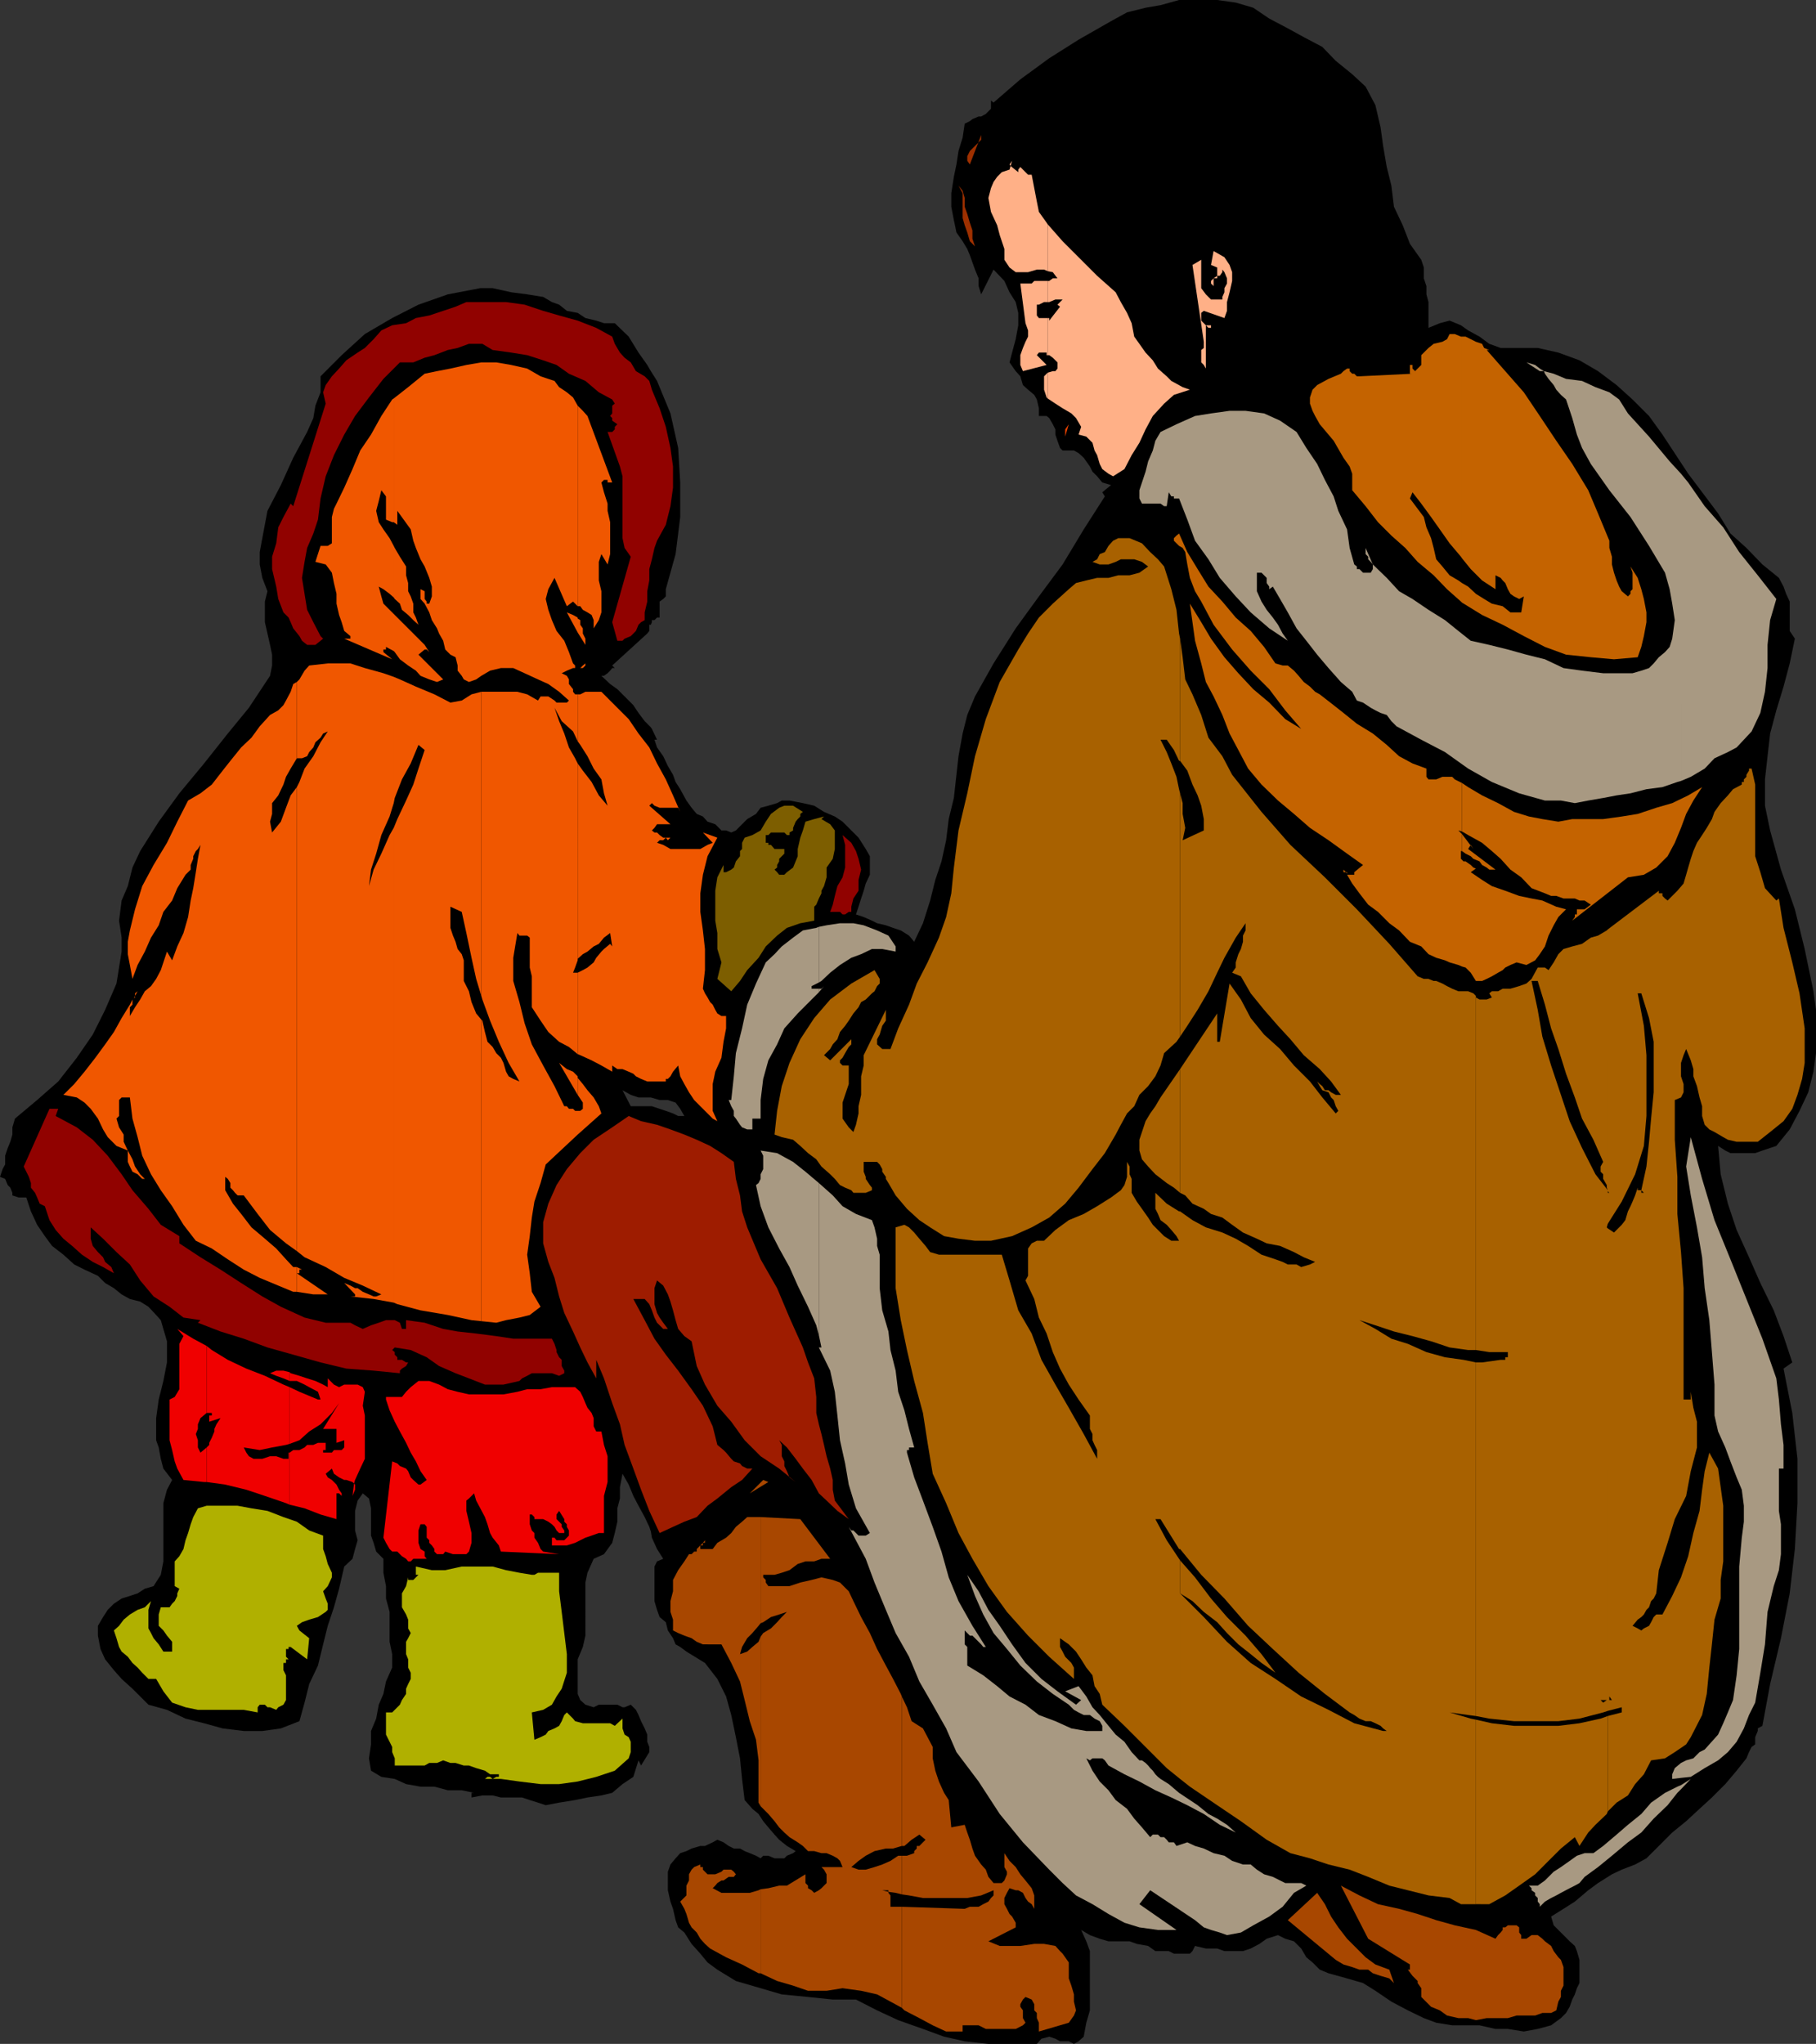 <svg xmlns="http://www.w3.org/2000/svg" width="352.402" height="396.5"><rect width="100%" height="100%" fill="#333333" stroke="none"/><path d="m126.3 297.102.2 1.199 1 2.199 1.203 1.898-1.203.5-.5 1v6.704l.5 1.699.5 1.398 1.203 1 .399 1.602 1 1.5.5 1.199.898.5 1.203.898 3.598 2.204 2.402 3.097 1.7 3.403 1 3.597.898 4.301.8 4.102.399 4 .5 4.097 1.5 1.7 1.203 1 .899 1.402 1 1.199 1.199 1.398.902 1 1.5 1.204 1.7 1-.5.398-1.2.5-.5.5h-1.902l-1.2-.5h-1l-.5.5-.898-.5-1.203-.5-1-.398-.898-.5h-1.2l-1-.5-1-.704-1.199-.5-.902.5-1.5.704h-.899l-1.699.5-1 .5-1.203.398-.898 1-1 1.2-.5 1.402v3.597l.5 2.2.5 1.402.5 2.199.5 1.398 1.199 1 1.402 2.204 1.7 1.898 1.398 1.7 1.902 1.402 3.598 2.199 4.8 1.398 4.102 1.2 5.098.5 4.8.5h4.5l4.102 2.101 4.098 1.898 4.8 1.704 4.102 1.5 4 .898 4.598.5h9.402l.899-1 1.5-.398 1.199.398.902.5h1.7l1 .5.898-.5 1-.898.5-2.704.699-2.398v-11.5l-.7-1.898-1-2.204 1.7 1 1.902.704 1.7.5h4.101l1.399.5 2.199.398 1.402 1h2.598l1 .5h3.101l.5-.5.5-1 2.098.5h2.203l1.399.5h3.601l1.5-.5 1.7-.898 1.398-1 2.199-.704 1.402.704 1.7.5L252.5 378l1 1.7 1.203 1 1.399 1.402 1.699.699 3.601 1 3.098.898 2.402 1.5 3.098 2.102 3.203 1.699 3.098 1.5 2.402.898 3.098.5h5.3l3.102.704h2.399l3.101.5 2.7-.5 2.597-.704 1.902-1.398 1-1 .7-1.2.5-1.402.5-1L306 385.7l.5-1v-4.5l-.5-1.699-.398-1-1-.898-1.2-1.204-1-1-.902-.898-.5-1.7 2.402-1.5 2.2-1.402 2.601-2.199 1.899-1.398 2.699-1.7 1.902-.902 2.598-1 2.199-1.199 2.402-2.398 2.598-2.602 2.703-2.2 2.598-2.402 2.402-2.199 2.598-2.597L337 343.5l1.902-2.398.5-1.204.5-1 .7-.5V337l.5-1.2v-.5l.898-.5 1.5-8.1 2.102-8.9 1.699-8.698 1-8.602.5-8.898V283l-1-8.898-1.7-8.602 1.7-1.2-1.7-5.1-1.898-5-2.601-5.302-2.2-5-2.402-5.296-1.7-5.102-1.398-5.7-.5-5.5 1.399.9 1 .5h4.8l1.399-.5 1.5-.5 1.203-.4 2.598-3.198 1.902-3.602 1.7-3.602 1-4 .5-3.597v-8.403l-.5-3.597-1.7-8.2-1.902-7.703-2.7-7.699-2.101-7.597-1-4.801v-5.102l.5-4.5.5-4.398 1.203-4.5 1.399-4.602 1.199-4.5 1-4.8-1-1.5v-5.7l-.7-1.5-.5-1.398-.898-1.7L342 109.5l-3.098-3.2-3.101-2.8-2.399-3.898-5.8-7.704-5-7.597L320 80.699l-3.2-3.199-3.097-2.8-3.601-2.7-3.602-2.102-4.098-1.5-4-.898h-7.199L289 66.7l-1.898-1.4-2.2-1.198-1.402-1-2.2-.903-1.898.5-2.199.903v-5l-.402-1.5V55.5l-.5-1.5v-2.102l-.5-1.5-2.2-3.097-1.398-3.602-1.703-3.597L270 36l-.898-3.602-.7-4.097-.5-3.602-1-4.3L265 16.8l-2.598-2.403-3.199-2.597-2.601-2.7L253 7.2l-3.098-1.7-3.601-1.898-3.098-2.102-3.402-1-3.598-.5h-7.402l-3.598 1-2.902.5-3.598.898-3.101 1.704-6.301 3.597-5.7 3.602L198 15.398l-5.2 4.5-.5-.398v1.602l-1 1-.898.5h-.5l-1.199.5-.5.398-1 .5-.402 2.7-.801 2.6-.398 2.598-.5 2.403-.5 3.199v2.602l.5 2.597.5 2.403L186.8 46.8l.902 1.5.5 1.199.5 1.398.5 1.403.7 1.699v1.5l.5 1.602L192.8 52.3l2.101 2.199 1 2.2 1.2 1.902.5 2.097v2.403l-.5 2.699-.7 2.597-.5 1.903 1.2 1.699.898 1 .5 1.7 1 .902 1.203 1 .5.898.399 1.7v1.5h1.5l.5.402.699 1.199.5 1v1l.402 1.199.5 1.398.5.5h2.2l.898.5 1 .903 1.2 1.7.5 1 .902.898 1 1.204 1.7.5-1.7 1.398.5.8-4.101 6.4-4.098 6.8-4.601 6.2-4.5 6.198-4.301 6.801-3.598 6.403-1.5 3.597-.902 3.602-.801 4.398-.398 3.602-.5 4.5-1 4.097-.5 4.102-.899 4.102-1.203 3.597-1 4-1.398 4.403-1.7 3.597-1-1.199-1.601-1-1.5-.5-1.399-.5-1.699-.398-1-.5-1.601-.704-1.5-.5.5-1.5.5-1.597.5-1.5.398-1.403.8-1.699v-3.597l-.8-1.403-1.398-2.199-3.102-3.102-1.5-1-2.098-.898-1.902-1.2-2.2-.5-2.597-.5h-1.5l-.902.5-1.7.5-1.5.4-.898 1.198-1.703 1-1 1-1.2 1.204-.898.398-1-.398H140l-1.2-1.204-1.5-.5-.898-1-1.199-.5-1-1.199-1-1.398-1.203-2.2-.898-1.402-.5-1.398-1-1.7-.899-1.902L127.5 145l-.5-1.5h.5l-1-2.102-.2-.296v71.796l1.7.5h1.602l1.5.5.898 1.204.8 1.398h-1.198l-1-.5-1.399-.5-1.203-.398-1.5-.5h-.2v82.5"/><path d="M126.3 214.602h-3.898l-1.601-3.102 1.601.898 1.5.5h2.399v-71.796l-1.2-1.204-1.199-1.597-1-1.5-3.101-3.102-1.399-1-1.699-1.597h.5l.7-.5.5-.5.398-.5h.5l-.5-.5 6.8-6.204.399-.5V121.2h.3V72l-.698-1.2-1.7-2.402L122 65.301l-2.7-2.602h-2.097l-1.5-.5-2.101-.5-1.5-1-2.102-.398-1.5-1.2-1.398-.5-1.7-1-3.101-.5-3.098-.402-3.601-.8h-2.399l-6.3 1.203-5.7 2-5.101 2.597-5.301 3.102-4.5 4.097L62.203 73v3.102l-1 2.597-.402 2.403-1.2 2.699-2.699 5-2.402 5.3-2.598 5-1 5.297-.5 2.704v2.398l.5 2.602 1 2.597-.5 2v4l.5 2.2.5 2.203.399 1.898v2.102l-.399 2-4.101 6.199-4.098 5-4.601 5.8-4.801 5.797-4 5.5-3.598 5.704-1.5 3.199-.902 3.597-1.2 2.801-.5 3.903.5 3.296v2.704l-.5 3.097-.5 3.102-2.199 5.097L18 200.7l-3.098 4.5-3.601 4.602-4.098 3.597-4.3 3.602-.5 1.7v1.402L2 221.5l-.5 1.2-.5 1.5v1.698l-.5.903-.5 1.5 1 .398.5 1.2.5.5.402 1v.5l1.2.402h1.5L6 235l1.203 2.602 1.5 2.199 1.399 1.898 2.199 1.7 2.101 1.902 2 1L19 247.5l1.402 1.398 1.7 1 1.5 1.204 1.601.898 2 .5 1.598 1 1.5 1.602.902 1 1.2 4.097v4.102l-.7 3.597-.902 3.602-.5 3.602v4.296l.5 1.403.402 2.199.5 1.898 1.7 2.204-1 1.898-.7 2.602v11.296l-.5 2.602-1.402 2.2-1.7.5-1.398.902-1.5.5-1.601.5-1.5 1-1.2 1.199-.902 1.398-1 1.7v1.902l.5 2.597.902 2 1.7 2.102 1.5 1.7 2.101 1.902 3.098 3.097 3.601 1L36 333.4l3.602.902 3.601 1 4.098.5h3.601l3.598-.5 3.602-1.403 1-3.597L60 326.7l1.703-3.597 1-4.102.899-3.602 1.199-3.597 1-3.602 1-4.3 1.601-1.5.5-1.899.5-1.7-.5-1.902v-3.796l.5-2 1-1.403 1.2 1 .398 1.903v5.296l.5 1.403L73 301l1.402 1.398v2.704l.5 2.597v2.403l.7 2.597v5.801l.5 2.398v2.602l-1.2 2.7-.5 2.402-.902 2.097-.5 2.7-1 2.402v2.597l-.398 2.704L72 343.5l2 1.2 2.602.402 2.199 1 2.8.5h2.7l2.601.699h2.7l2.398.5h-.5v.898l2.102-.398h2l1.601.398h4.098l1.5.5 1.601.5 1.5.5 2.598-.5 3.102-.5 2.398-.5 2.703-.398 2.098-.5 2-1.7 2.101-1.402 1-3.199.5 1 1.598-2.602v-1l-.398-1V336.5l-.5-1.2-.7-1.402-.5-1.199-.5-1-1-1-1.199.5h-.402l-1-.5h-3.598l-1 .5-1.601-.5-1-.898-.5-1.2v-6.703l1-2.398.5-2.2V307l.398-1.898 1.203-2.704 2-.898 1.598-2.2.5-1.902.5-2.199v-2.597l.5-1.903V288.5l.5-2.602L122 288l.902 2.2 1 1.902 1.2 2.199.898 1.898.3.903v-82.5"/><path d="m126.3 121.2.2-.5v-.4h.5l.5-.5h.5v-3.1l.703-.5.5-.5v-1.4l1.899-6.8.898-7.2v-6.698l-.398-6.704-1.5-6.699-2.602-6.3L126.3 72v49.2"/><path fill="#9e3000" d="m189.203 23.102-2.402 4.5 2.402-4.5m-1 8.796-.5-.699v-.898l.5-1 2.2-2.2V26.2l-2.2 5.7"/><path fill="#ffb087" d="m203.3 77.3 1.5 1 1.403.9 1.7 1 .898.902 1 1.699-.5 1.5 1.5.398L212 85.9l.402 1.5.5.902.5 1.699.5 1 1.2.898.898.5L218.203 91l1.399-2.7 1.5-2.402 1.199-2.597 1.402-2.602 2.2-2.398 1.898-1.7 3.101-1-1.402-.5-2.2-1.203-.898-.898-1.699-1.5-1-1.602-1.402-1.5-1.2-1.699-1-1.398-.5-2.602-.898-2-1.203-2.097-1-1.903-3.598-3.199-6.699-6.7-2.902-3.3v9.102l1 .199.902 1.199h-.902l-.7.5h-.3v4.102h.3l1.2-.5h1.402l-1 1 .5.398-2.101 2.7v-.5h-.301v7.198h.3l.7.5.902.903V71.5l-.402.5h-.5l-1 .3v5"/><path fill="#ffb087" d="m203.3 72.3-.698.7v2.602l.5 1.5.199.199v-5M203.3 61.7h-1.698l-.399-.5v-2.098h.399l1-.5h.699V54.5h-2.598l-.5.5H198l1 7.7.5 1.402V65.3l-.5 1-.5 1.199-.5 1.398V70.8l.5 1.199 4.602-1.2-1.899-1.902.399-.5h1.5v.5h.199V61.7m-.001-18.2-.198-.3-1.5-2.098-.399-2-1-5.204h-.703l-1.5-1.5-.398.5v.5l-1.5-1.199-.2.7-1.5.5-.902.902-.7 1-.5 1.199-.5 1.898.5 2.704 1.2 2.597.5 1.903.902 2.699v2.097l1 1.5 1.2.903h2.398l1.703-.5h1.399l.699.3V43.5"/><path fill="#ffb087" d="m196.102 32.2.3-1-.5.698zm0 0"/><path fill="#9e3000" d="m189.203 47.8-1-1-.5-1.698-.5-1.403-.402-1.398V37.5L186 36l.8 1 .403 1.398v1.704l.5 1.398.5 1.7.5 1.5v1.6l.5 1.5"/><path fill="#fff" d="m207.402 43.2 3.399 4.1-3.399-4.1"/><path fill="#ffb087" d="m237.602 61.7-4-1.4-.5.4v1.5l.5.5.398.402.5.5h.5v-.5h-1V71.5l-.398-.7-.5-.5v-2.402l.5-.398v-1.2l-2.2-14.902 1.7-1v5.5l.898 1.204 1 1h2.203v-.5l.399-.903v-.8l.5-.899v-1l-.5-1.2-.399-.5v.5l-.5.7h-.5v.5h-.703v1.5l-.5-.5v-.5l.5-.5.703-.5v-1.602l-1.203-.5.5-2.699 2.102 1.2 1 1.5.5 1.402V54.5l-.5 2.2-.5 1.902V60.3l-.5 1.398"/><path fill="#910200" d="m118.8 65.3.5 1.4 1 1.698.903 1 1.2.903 1 1.699 1.699 1 .898.898.5 1.704 1.5 3.597 1.203 3.602.899 4.097.5 3.602v4.102l-.5 3.597-.899 3.602-1.703 3.097-.5 1.403-.5 2.199-.5 1.898v2.204l-.398 2.097v2l-.5 2.102v1.5l-.7.398-.5.5-.5 1.2-1 1-1.199.5-.402.402h-1l-1-3.602L122.402 108l-1.199-1.7-.402-1.902v-12l-.5-1.898-2.399-6.7h.899l.5-.5v-.5l.5-.5-1-.698v-.5l-.399-.403.399-.5v-1.5l.5-.398-.5-.801-2.598-1.398-2.601-2.204-3.2-1.398L108 70.8l-2.598-.902-3.101-1-3.098-.5-3.601-.5-2-1.199H91l-2.2.801-1.898.398-2.601 1-1.899.5-2.199.903h-2.601l-3.2 3.199-2.8 3.602-2.7 3.597-2.101 3.602-2 4-1.598 4.097-1 4.301-.5 4.102-.902 2.699-1.2 2.8-.5 2.7-.5 3.102.5 3.097.5 3.102 1.2 2.398 1.402 2.7.5.5-1.5 1.203h-1.601l-1-.801-.5-.903-1.2-1.5-.5-1.199-.402-.898-1-1-1-2.602-.398-2.398-.801-3.403V108l.8-2.602.399-3.097 1-2 1.402-2.602.5.5 6.301-19.898-.5-2.2.5-1.402 1.2-1.699 1.398-1.5 1.402-1.602 2.2-1.5L70.8 67.5l1.699-1.7 1.5-1.698 2.102-1 2.699-.403 1.902-1 2.598-.5 2.7-.898 2.402-.801 2.098-.898h7.703l3.598.5 3.601 1.199 3.098.898 3.602 1 3.601 1.403 3.098 1.699"/><path fill="#c46300" d="m283.703 187.5.7.2 1 1 1 1.6h1.199l.898-.402 1-.5 1.203-.699.899-.5.5-.5 1-.5 1.199-.5 1.902.5 1.7-.898.898-1.2 1-1.5.699-2.101 1-2 .902-1.602 1.5-1.5-1.902-.5-2.7-1.199-2.097-.398-2.402-.5-2.7-1-2.601-.903-1.898-1.199-2.2-1.5 1-.699-.5-.2-.5-.5-1-.698H284l-.297-.301V187.5m0-20.7-.203-.198v-1.5h.203V161.8l-.703-.7.703.2v-9.403l-1.402-.699-.5-.5h-1.899l-1.199.5h-1.5l-.402-.5v-1.597l-2.7-1-2.601-1.403-2.398-2.199-2.7-2.2-3.101-1.902-2.598-2.097-1.902-1.5-2.7-2.102-.898-.5-1-1L253 132.3l-1-1.2-.898-1-1.2-1h-1l-1.402-.402-2.2-3.199-2.597-3.102-2.902-2.597-2.598-3.102-2.703-2.898-2.098-3.403-2-3.296-1.601-3.602-.5.398-.5.5v.5l1 1 .699.403.5.8.402 2.399.5 2.602 1 2.597 1.2 2 2.398 4.5 3.602 4.801 3.601 4.102 3.598 3.597 3.101 4.102 3.098 3.597-3.098-1.898-3.101-3.2-3.098-2.6-2.902-3.098-2.7-3.102-2.601-3.602-1.898-3.199-2.2-3.597.5 3.597.5 3.602 1.2 4.398.898 3.602 1.5 2.8 1.703 3.598 1.399 3.602 1.699 3.199 1.902 3.602 2.598 3.097L248 155.3l3.102 2.597 3.101 2.704 3.598 2.398 3.601 2.602 3.098 2.199-1.7 1.398v.5h-1.398l1 1.7 1.399 1.902 1.699 2.199 1.902 1.398 2.2 2.204 1.898 1.398 2.102 2.2 2.199.902 1.402 1.5 1.5.699 1.7.5.898.398 1.699.5.703.301v-20.7"/><path fill="#c46300" d="m283.703 165.102.7.5 1 .5.5.5 1.199.5.5.699.898.5.5.398h1.203l-5.3-4 .5-.8.5.8-2.2-2.898v3.3m0-3.801 1.2.7 2.699 1.5 1.898 1.602 1.703 1.5 1.899 2.097 2.101 1.5 2 2.102 2.598 1 1.199.5h1l1.402.5h2.2l.898.398h1l1.203.801-1.203.898H306v-.5 1.5h-.398v.5l-.5.704 10.8-8.403 3.098-.5 2.402-1.398 2.2-2.2L325 163.5l1.203-2.898 1-2.704 1.399-2.597 1.699-2.602-2.7 1.602-3.101 1.5-3.098.898-3.601 1.2-3.098.5-3.601.5h-6l-2.7.5-3.101-.5-2.598-.5-2.902-.899-3.098-1.7-3.101-1.5-2.7-1.6-1.199-.802v9.403m0-44.403 3.899 2.403 4 1.898 4.101 2.2 4.098 2.101 4.101 1.5 4.801.5 4.5.398 4.598-.398.699-2 .5-2.102.5-2.699v-1.898l-.5-2.602-.5-1.898-.7-2.2-1.398-2.203.399 1.204v3.199l-.399.398v.5l-.5.5-1.199-1-.5-.898-.5-1.2-.5-1.5-.402-1.601V108l-.5-1.7v-1.402l-2.2-5.296-1.898-4.5L305.102 90 302 85.5l-3.2-4.8-3.097-4.598-7.203-8.204h.5l-1-.398-.398-.8-1.2-.4-2-1h-.699v43l1.7 2.098 2.199 2.204 2.601 1.699v-2.7l1 .5.399.5.5.5.5 1.2.5.898.699.5 1 .5.902-.5-.5 3.102h-2.101l-1.5-1.2-2.102-.5-1.5-.902-1.598-1-1.5-1.398-1.199-.7v3.797m0-3.796-.703-.5-1.7-1-1.398-1.704-1.199-1.398-.5-2.2-.5-1.902-.902-2.097-.5-2-1.2-1.602-1.5-2 .5-1.199 1.7 2.2 1.902 2.6 1.7 2.4 1.898 2.698L283.5 108l.203.3v-43h-.203l-1.2-.5h-1l-.5 1-.898.5-1.699.4-1 .8-.902.898-.5.5v1.903L274.6 72l-.5-.5v-.7h-.5v1.7h.5l-10.3.5h-.5l-.5-.5h-.399l-.5-.5v-.5h-.5l-.699.5-.5.5-2.402 1-2.2 1.2-.898.902-.5 1.5V78.3l.5 1.398.5 1 .899 1.602 2.699 3.2 1.902 3.3 1.2 1.7.5 1.398v3.204L265 98.199l2.402 3.102 2.598 2.597 2.703 2.403 2.399 2.699 3.101 2.602 2.598 2.699 2.699 2.398.203.2v-3.797m2.699 55.398v.2h1.2-1.2v-.4.2m-25 1v-.3h-.199zm-.199-.3-.5-.5v.5zm0 0"/><path fill="#f05700" d="m57.602 250.602 3.199.5h2.8l-6-4.102h.5v-.7h.5l-1-.5v4.802"/><path fill="#f05700" d="M57.602 245.8h-.7l-1.402-1.5-1.898-2.1-2.2-1.9-2.601-2.198-2-2.602-1.598-2-1.5-2.602v-2.597l.5.398.5.801v.898l.5.5.399.5.5.5H47.3L50 235.5l2.402 3.102 3.098 2.597 2.102 1.5v-90l-1.2 1.602-.902 2.398-1 2.7-1.7 2.101-.398-2.102.399-1.5v-2.097L54 154.3l1-2.102.5-1.5.902-1.597 1.2-2V132.3l-.7.398-.5 1.5-.902 1.7-.5.902-1 1-1.598.898-2 2.2-1.601 2.203-2 1.898-2.098 2.602-1.5 1.898-2.101 2.7-2.2 1.698L36.5 155.3l-2.098 4.097-2 4.102-2.601 4.3-2.2 4.098-1.398 4.5-1 4.102-.402 2.2v2.402l.402 2.097.5 2.7 1-2.7 1.399-2.597 1.199-2.704 1.5-2.398.902-2.602 1.7-2.199 1-2.398L36 169.699l1-1v-.898l.5-1.2v-.5l.5-1 .402-.402.5-.8-.5 2.703-.402 2.597-.5 3.102-.5 2.398-.5 3.2-.898 3.101-1.2 2.602-1 2.699-1-1.7-1.199 3.598-.902 1.7-1 1.402-1.2 1-.898 1.597-1 1.5-1 1.704v-1.704l.5-.5v-1l-.5 1-1.601 2.602-1.5 2.7-1.7 2.402-1.902 2.597-2.098 2.7-2 2.402-2.101 2.097 2.601.5 1.5 1 1.2 1.204L19 217l1 2.102.902 1.5 1.7 1.699 2.199.898v2.2l.402.902.5 1 1 .5.899.898h.5l-.899-.898-1-1.5-.5-1.403-.902-1.699L24 221.5v-1.398l-.898-1.403-.5-1.699.5-.5v-3.102l.5-.5h1.601l.5 4.102 1 3.602.899 3.597 1.699 3.602 1.902 3.097 2.2 3.102 2.199 3.602L38 240.699l3.102 1.5 3.101 2.102 3.098 2 3.101 1.597 3.598 1.5 2.902 1.204h.7V245.8"/><path fill="#f05700" d="m57.602 242.7 1.5 1.198 4.101 1.903 3.598 2.097 3.601 1.5L74 251.102l-1 .398h-.5l-.898-.398-1.2-.5-1-.704h-.5l-.902-.5-1.2-.5 2.102 2.204v.398H68l4.5.5 3.902.7v-92.098l-.8 1.398L74 165.602l-1.5 3.097-.898 3.2.398-3.2 1-3.097L74 162l1.602-3.602.8-2.597v-24.5l-2-.7-3.601-1L68 128.7h-4.398l-3.602.403-.898 1-1 1.699-.5.5v14.8h1l1-.402.398-.8.8-.899.403-1 1-.898.5-.801.899-.403L62.203 144l-1.402 2.7-1.7 2.402-1 2.597-.5 1v90M76.402 252.7l.7.3 4.5 1.2 5.3.902 4.598 1 1.902.199v-58.5l-1-1.2-.902-2.203-.5-2.097-1-2v-4l-.398-1.2-.801-1-.399-1.402-.5-1.199-.5-1.5v-4.102l2.2 1L90.5 181l1 4.8.902 4.098 1 3.301v-59l-1.902.5-1.898 1.2-2.2.402-3.101-1.602-3.598-1.5-3.101-1.398-1.2-.5v24.5l.2-1L78 151.199l1.703-3.097 1.5-3.602 1.2 1-1.2 3.602-1 3.097-1.402 3.102-1.7 3.597-.699 1.704v92.097m0-126.399.2.2 1 1.398 1.601 1.204 1.5 1 .899 1 1.699.699 1.5.5 1.199-.5L81.203 127l1.2-1h.398l.5.5-.899-1.398-1.699-1.704-1.5-1.5-1.601-1.597-1.2-1.2v7.2m0-7.199-2-2-.402-1.403-.5-1.898.902.5 1.2.898.8.7v-10l-.8-1.5-1.2-1.7-.902-1.398-.5-2.2.5-1.902.5-2.097.902 1.199v4.5l1.2.5h.3v-24l-.3.199L74 80.7l-2 3.6-2.098 3.098-1.5 3.602-1.601 3.602-1.5 3.097-.5 1-.399 1.602v5.097l-.8.5h-1.399l-1 3.102 2 .5 1.2 1.602.398 2 .5 2.097v1.903l.5 2.199.5 1.398.5 1.7 1.199 1v.5h-1.2l9.302 4-1.7-1.399v-.5h.5v-.5l1.5.8v-7.198"/><path fill="#f05700" d="m76.402 115.898.2.301 1 .903L78 118.3l1.203 1 1 1 1 .898-.5-1.398-.5-1v-1.7l-.5-1.402-.5-1v-1.597l-.402-1.5v-1.704L77.6 108l-1-1.7-.199-.402v10m.001-14.598.7.5v-2.698l2.601 3.597.5 2.2.5 1.402.899 2.199.8 1.398.899 2.204.5 1.699v1.898l-.5 1.403h-.5v-.403l-.399-.5v-1.5l-.8-.398v1.898l.8.903.899 1.699.5 1.5 1 1.597.402 1 .797 1.403.402 1.699 1 1 1 .5.399 1.602v1l.8 1 .399.699 1 .5 1.402-.5 1-.7v-60.8l-2.902.5-3.098.699-2.601.5-2.399.5-3.199 2.602-2.8 2.199v24M93.402 256.3l2.899.302 1.902-.5 2.598-.5 2-.5 2.101-1.602-1.699-2.898-.402-3.602-.5-3.602.5-3.597.402-3.602.5-3.097 1.2-3.602 1-3.602 6.199-5.796V215.5h-.5l-.399-.398h-.8l-.403-.5h-.5l-1.898-3.903-2.2-4-2.199-4.097-1.402-4.102-1-4.102-1.2-4.097v-4.5l.801-4.801.399.5h1.5l.5.398v5.801l.402 1.7v6l1.7 2.601 1.5 2.2 2.097 1.902 1.902 1 1.7 1.398v-15.8h-.899l.399-1 .5-1.4v-38.198l-.5-1-1.2-2.102-.902-2.7-1-2.402-.898-2.597 1.398 2.597 2.203 2 .899 1.903v-9.102h-.5l-.399-.5v-.5l-.8-1v-.898l-.403-.7-1-.5 1-.5 1.203-.5h.399v-.5l-.399-.402-.8-2.199-.903-2.2-1.5-1.902-.898-2.097-.7-2-.5-2.102.5-1.898 1.2-2.2 2.398 5.5 1.203-.902.399.403.5.5V78.699l-.899-1.597-1.203-1-1.5-1-.898-1.204-1.2-.398-1.5-.5-2.601-1.5-3.098-.7-2.902-.5h-2.899v60.802l1.7-1 2.101-.5h2.399l2.199 1 2.601 1.199 2 .898 2.098 1.5 1.902 1.7-.402.402h-2l-.398-.403-1.2-.796h-1.5l-.5.796-2.101-1.199-1.899-.5h-7v59l.2.7 1.5 4.101 1.699 4.102 1.902 4.097 2.098 3.602-1.2-.5-.898-.5-.5-.903-.5-1.699-.5-1-.902-.898-.7-1.2-1-1-.5-1.902-.5-2.199-.199-.2v58.5m18.7-36.198 4.601-4.102-.5-1.398-1-1.704L114 211.5l-.898-1.2-1-1.198v3.296l1 1.5v1.204l-.5.398h-.5v4.602"/><path fill="#f05700" d="M112.102 209.102v-.301l-.899-.903-1.203-.5-1.5-1.199 3.602 6.2v-3.297m0-4.602.5.2 2.199 1 1.902 1 2.098 1.198V206.7l1 .7h1l1.199.5.902.402.5.5 1 .5 1.2.5h3.601v-.5h.399l.5-.5.5-.903 1-1.199.398 2.102.8 1.5.903 1.597 1 1.5 1.2 1.204L138.3 217l.902.5-.902-2v-5.2l.5-2.402 1.2-2.698.402-3.097.5-2.602v-2.398H140l-.797-.5-.402-.704-.5-1-.5-.5-.5-.898-.5-.8-.399-.9.399-3.6v-4.098l-.399-3.602-.5-3.602v-3.597l.5-3.602.899-3.597 1.902-3.602-2.8-1 1.898 2-1 .398-1.399.801h-5.8l-1.399-.8-1.203-.399.5-.5h.703l.5-.5h-.5L128 162l-.5-.5h-.5l-.5-.398.5-.5.5-.704h2.602L126 156.301l.5-.5.5.5 1 .398h3.602l.398.801-1.398-3.2-1.399-3.1-1.703-3.098L126 145l-2.098-2.7-1.902-2.8-2.7-2.7-2.597-2.6h-3.101l-1 .5h-.5v9.1l.5.7 1.398 2.2 1.203 2.402 1.5 2.097.5 2.7.7 2.402-1.7-2-1.402-2.602-1.7-2.199-1-1.398V186l1-.898.899-.5 1.203-1 1-.5 1-1.204 1.2-.898.398 2.602v1-1l-.399-.5-1.199 1-.5.5-1 1.199-.5.898-1.203 1-.898.5-1 .5V204.5m0-74.898h1l.5-.5v-.403l-.5.403-.5.5h-.5m0-6.902 1.5 2.402v-1.204l-.5-1v-1l-.5-.699v-.898l-.5-.301v2.7m0-2.7v-.2l-.899-.5-1.203-.5 2.102 3.9V120m0-2.398h.5l.5.699.898.5.8.5.403 1v1.597l1-1.597.5-1.5v-4.102l-.5-2.097V109l.5-1.5 1.2 2 .5-2v-6.2l-.5-2.198v-1.403l-.7-2.199-.5-1.898.5-.5h.7v.5h.898L114 80.699l-.898-1-1-1v38.903"/><path fill="#f05700" d="m129.203 162.5.399.5.5-.5zm-103.5 31.398L26 193.7l-.297.2m.297-.2.203-.2v-.3zm.203-.5.5-.9-.5.4zm0 0"/><path fill="#fff" d="m299.8 79.7 2.2 2.6-2.2-2.6"/><path fill="#e84200" d="m206.703 84.7.7-2.4-.7 1zm0 0"/><path fill="#a86100" d="m229 345.102 1.902 1.5 5.301 3.597 4.598 3.102 5 3.597 4.601 2.602 3.801 1 3.598 1.2 4.101 1 3.598 1.402 4.102 1.699 3.601.898 4 1 4.098.5 2.199 1.2h2.902v-35.797l-1-.204-4.101-1.199 3.601.5 1.5.2V264.3l-2.402-.5-3.598-.5-3.601-1-3.598-1.602-3.203-1-3.098-1.898-3.101-1.7 3.101 1 3.598 1.2 3.602.898 3.601 1 3.598 1.2 3.601.5h1.5v-68.7l-.5-.5-1-.398H283l-1.2-.5-1-.5-.898-.5-1.199-.5h-.5l-1-.403h-.902l-1.2-.5-5.5-6.296-6.3-6.704-6.2-6.199-6.699-6.3-5.601-6.399-5.7-7.2-1.898-3.6-2.703-3.598-1.398-4.403-1.7-4L230 131.8l-.5-4.301-.5-3.602v23.704l1.402 1.898 1 2.7 1 2.1.7 2 .5 2.598v2.204L229.5 163l.5-2.398-.5-2.704v-2.097l-.5-1.903v47.204l1.402-2.102 2-3.102 2.098-3.597 1.703-3.602 1.399-2.898 2.199-3.903 1.902-2.796v1.398l-.5 1v1.2l-.402 1.402-.5 1-.5 1.597v1l-.7 1 1.7.7 1.902 3.3 2.598 3.2L248 199l2.402 2.602 2.598 3.097 3.102 2.7 2.199 2.402 1.902 2.597h-1l-.902-.5-.5-.398h-.7l-.5-.8-.5-.4-.5-.5.5.9.5.8 1.2.398.5 1 .5.5.402 1.204.5.898-.5.5-2.601-3.102-2.399-3.097-3.101-3.102-2.7-3.199-3.101-2.8-2.598-3.2-1.902-3.602-2.2-3.097-1.898 11.3h-.5v-5.5L229 207.399v24l1 .5 1.402 1.602 2.2 1 1.398 1 2.203.7 1.899 1.402 2.101 1.5 2.7 1.199 1.898.898 2.601.5 2.7 1.2 1.898 1 2.203.902-1 .5-1.703.5-.898-.5h-1.7l-1-.5-1.402-.5-1.2-.403-1.5-.5-2.597-1.699-2.402-1.398-2.598-1.2-3.203-1-2.598-1.402L229 235v65.5l4.102 5 4.5 4.602 4.601 5.296 4.797 4.5 5 4.602 5.102 4.102 4.8 3.597.899.5 1 .7 1.199.5h1l.902.402 1 .5.5.5.7.5h-.7l-5.601-1.5-5-2.602-5.301-2.597-5-3.403-4.797-3.097-4.601-4.102-4.5-4.8-4.602-4.598v36m0-36h-.2.2v-6.403l-.2-.3-2.398-3.598-2.199-4.102h1l3.598 5.801H229V235h-.2l-2.398-1.5-2.199-2.102v3.102l.5 1 .5 1.2 1.2.902.898 1 1 1.199.5.898h-1.5l-1.399-.898-2.199-2.2-.902-1.402-1.2-1.699-1-1.398-1-1.704V228.7l-.398-.898v-1.5l-.5-.903v2.903l-.5 1.597-.703 1-1.898 1.403-2.7 1.699-2.601 1.5-2.899 1.2-2.601 1.902-2.2 2.097h-1.398l-1 .5-.703 1v5.301l-.5.898 1.703 3.602.899 3.602 1.5 3.097 1.199 3.602 1.402 3.199 1.7 3.102 1.898 2.898 2.199 3.102v2.597l.5 1v1.2l.402.902.5 1V283l-2.601-4.8-2.899-5.098-2.601-4.5-2.7-4.801-1.898-5.102-2.601-4.5-1.7-5.8-1.5-5h-12.199l-1.703-.5-.898-1.2-1.2-1.398-1-1.2-1-1-.902-.5-1.7.5v11.797l1 6.204 1.2 5.796 1.402 6 1.7 6.204.898 5.796 1 6 2.602 5.704 2.398 5.796 2.703 5 3.098 5.301 3.601 5 4.098 4.602 4.102 4.097 4.8 4.301V323.5l-.5-.898-1.199-1.204-.5-1-.5-.898v-1.7l1.7 1.2 1.398 1.398 1 1.5 1 1.602L212 325l.402 2.102 1 1.5.5 2.097 4.301 4.102 8.2 8.199 2.597 2.102v-36"/><path fill="#a86100" d="m229 309.102 2.402 1.5 2.2 2.097 2.601 2 1.899 2.102L240.3 319l2.402 1.898 2.098 1.704 2.699 1.898-2.7-3.602-3.097-3.597-3.601-3.602-3.102-3.597-3.098-4.102-2.902-3.3v6.402M229 207.398l-3.797 5.5-1 1.704-1 1.398-.902 1.5-.7 2.102-.5 1.5v2.097l.5 1.7 1.2 1.402 1.402 1.5 2.2 1.699 1.398.898 1.199 1v-24m0-53.5-.2-.796-.5-2.403-1-2.597-.898-2.204-1.199-2.398h1.2l1.398 2 1 2.102H229v-23.704l-.2-1-.5-4.597-1-4-1.398-4.403-1.199-1.398-1.5-1.398-1.601-1.704-2.399-1H217l-1 .5-.898 1-.7 1.204-1 .398-.5 1-.902.5 1.402.5h1.7l1.398-.5 1-.5h2.602l1.5.5 1.199.898-1.7 1.204-1.898.5H217l-1.898.5h-2.2l-2.101.5-2 .5-1.399 1.199-3.101 2.8-2.7 2.7-2.101 3.097-1.898 3.102-3.602 6.3-2.7 7.2-2.097 7.2-1.5 7.198-1.703 7.204-.898 7.199-.5 5-1 4.597-1.399 4L180 186.7l-2.098 4.102-1.5 4.097-2.101 4.602-1.5 4h-1.598l-1-.898v-1l.5-.903.5-1.699.7-1v-2.102l-4.301 8.801v2l-.5 2.102v3.597l-.5 2.204V216l-.5 2.2-.5 1.402-.899-.903L163.5 217v-3.102l.5-1.5.703-2.097v-3.602H163.5l-.5-.5v-.5l.5-.5.5-.898.703-1.2.5-.5v-1l-4.101 4.098-1.2-1 1.2-1.199.5-.898.898-1 .5-1.403 1-1.199.703-1 .899-1.398 1-1.204.5-1 .898-.5 1.203-1.199.5-.398.5-1 .5-.5v-.903l-1-1.699-4.5 2.602-4.101 3.097L158 197.5l-2.7 4.102-2.097 4.597-1.5 4.5-.902 4.801-.5 4.602 1.402.5 2.2.5 1.398 1.199 1.5 1.398 1.601 1.2 1 1.402 1.7 1.5.898.898 1 1.2 1 .5 1.203.5.399.5H168l1.203-.5v-.5l-.402-.5-.801-1.2v-.398l-.398-1v-1.903h2.601l.5.5.5.903v.5l.7 1v.398l.5.801 1.398 2.398L176 234.5l2.402 2.2 2.098 1.402 2.703 1.699 2.797.5 3.203.398h3.098l4.101-.898 3.801-1.7 3.399-1.902 3.101-2.699 2.598-3.102 2.699-3.597 2.402-3.102 2.098-3.597 1-1.903 1.203-2.199 1.399-1.398 1-2.204 1.699-1.699 1.402-1.898 1-2.102.7-2.398 2.398-2.2.699-1v-47.203m57.402 215.5H289l3.102-1.699 2.699-1.898 3.101-2.2L300.5 361l2.402-2.398 2.7-2.204.898 1.704 1.703-2.602 1.399-1.5 2.199-2.102.199-.5v-18.5l-1.398.5-4.102.903-4.098.5h-8.601l-4.301-.5-3.098-.7v35.797"/><path fill="#a86100" d="m286.402 332.898 2.598.5 4.8.5h8.602l4.098-.5 4.602-1.199.898-.3V238.3l-.2-.2.2-.703v-6.5l-2.398-3.097-2.602-5.102-2.398-5.199-1.7-5.102L301 206.7l-1.7-5.597-.898-5.204-1.199-5.597h1.2l1.398 4.597L301 199.5l1.402 4 1.5 4.8 1.7 4.598L307 217l2.203 4.102 1.899 4.296-.5.903v1l.5.5v.898l.699 1.2v.5l.199.5v.203V180.3l-.2.199-1.698 1-1.399.398-1.703 1.204-1.898.5-1.7.5-1 1-.902 1.597-1 1.5-.7-.5h-1.398l-1.199 2.2-1 .902-1.402.5-1.7.5h-1.5l-.898.5H289.5l-.5.398.5.801-1 .398h-1.398l-.7-.398v-.3 68.698l2.598.403h3.602v1h-.5v.5h-.899l-3.601.5h-1.2v68.597M312 351.398l1.703-1.699 2.2-1.398 1.398-2.2L319 344.2l1.402-2.699 2.7-.398 1.898-1.204 2.203-1.5.899-1.398 2.199-4.3.902-4.098.5-5.102.5-4.5.5-4.8 1.2-4.098V306.5l.5-3.602v-10.796l-1-7.204-1.7-3.097-.902 3.597-.5 3.602-.5 4.102-1.2 4.296-1 4.5-1.398 4.102-1.703 3.602-1.898 3.597h-1.2l-.5.5-.5 1-.402.7-1 .5-.5.402-.7-.403-1-.5 1-1.199.7-.5.5-.5.5-.898.5-.5.402-1.2.5-.5.5-1 .5-4.5 1.7-5.3 1.398-4.602 2.203-4.5.899-4.8 1.199-4.598v-5l-.7-2.7-.5-3.101v1.5h-1.398v-21.602l-.5-7-.703-7.398v-7.2l-.5-7.198v-7.704l1.203-.5.5-1v-1.597l-.5-1.5v-2.602l.5-1.5.5-1.199.899 2.2.5 1.698v1.403l.699 1.898.5 2.2.5 1.703v1.898l.5 1.7.902.902 1 .5 1.7 1 .898.5 1.699.398h4.102l2.398-1.898 2.602-2.102 1.699-2.398 1-2.704.902-3.097.5-3.102V199.5l-1-6.8-1.402-6-1.7-6.7-.898-5.7-.5.4-2.203-2.4-.898-3.1-1-3.098v-13.903l-.7-3.097h-.5v.398l-.5.8v.4l-.5.5v.5H338v.5l-1.7.902-1 1.199-1.398 1.5-1.199 1.699-.5 1.398-1 1.704-.902 1.398-1 1.5-.7 1.602-.5 1.5-.5 1.699-.398 1.398-.5 1.7-1.203 1.402-1.898 1.898-.5-.398-.5-.5v-.5h-.7v-.5L312 180.3v50.8l.8.797-.5-.5h-.3v6l2.703-4.296 2.598-5.301 1.699-5.5.5-5.801v-11.8l-.5-5.7-1.2-6.3h.7l1.5 4.8.902 4.602v9.796l-.5 5.102-.402 4.5-.5 4.8-1 4.598.5.5h-.5v-.5h-.7v-.5l-.5 1.5-.5 1.204-.398.898-.5 1-.5 1.7-.699.902-1.5 1.5L312 238.3v93.597l2.703-.699v1l-2.703.7v18.5"/><path fill="#7d5e00" d="m155.8 157.5-.5.398v.5l-.5.5-.398.5-.5 1.204v.5l-.699.398v.5h-.5l-.5-.5h-2.601l-.5.5h-.5v1.5h.5v.398h.5l.699.801h1.902v.903l-1 1v.5l-.402.699v.5l-.5.398.5.5.402.5h1l.5-.5 1.2-.898.898-2.2V164.7l.5-2.199.5-1.398.5-1.704 1.699-.5 1.902-.5-.5.5 1.7 1 .898 1.204v3.597l-.398 1.903-1.2 1.699v1.898l-.5 1.7-.5.902v.5l-.5 1-.5 1.199-.402.398v2.704l-2.7.5-2.597.898-1.902 1.5-2.2 2.102-1.398 2.199L145 188.2l-1.398 2.102-1.7 2-2.699-2.403.797-3.199-.797-2.597V181l-.402-2.398V172.8l.402-2.602 1.2-2.398v1.398h.5l1-.5.5-.398.398-1.2.8-1v-1l.399-.402V163.5l.5-1 1.5-.5 1.602-.898 1-1.704 1-1.5 1.601-1.199 1-.398h1.7l1.898 1.199"/><path fill="#910200" d="M165.203 175.898v1h-.5l-.703.5h-.5l-.5-.5h-1.898l.5-1.398.398-1.7.5-1.902 1-1.699.5-1.898v-4.403l-.5-1.898 1.703 1.5.899 1.602.5 1.5.5 2.097-.5 2v2.102l-1 1.5-.399 1.597"/><path d="m98.203 178.602 1 8.097-1-8.097"/><path fill="#910200" d="m10.8 216.5 4.102 2.2L18 221.101l2.902 3.097 2.7 3.602 2.101 3.097 3.098 3.602 2.402 3.102 3.598 2.199v1.398l4.101 2.7 3.899 2.402 4 2.597 4.101 2.602 3.598 2 4.602 2.102 4.101 1H68l.902.5 1.5.699 1.598-.7 1.5-.5 1.402-.5h1.7l1 .5.398 1.2h.8v-1.7l3.602.5L86 257.8l2.8.5 3.602.398 3.899.5 3.3.5h7.5l.5 1 .399 1.2v.402l.5 1 .5.5v1.2l.5.898v.5l-1 .5-1.398-.5h-3.899l-.902.5-1 .5-.5.5-3.098.704h-3.601L91 267.398l-2.598-1L85.203 265l-2.402-1.7-3.098-1.402-3.101-.5-.5.5.5.403v.5l.5.5v.5H78l.8.5h.403l-.402.699-.801.5-.398.398v.5l-5.102-.5-5.297-.398-5-1.2-5.3-1.5-5-1.402L47.3 259.7l-4.5-1.398-4.399-1.7.5-.5-3.3-.5-2.7-2.101-3.101-2-2.598-3.102-2-3.097-2.601-2.403L20 240.301l-2.398-2.2v2.2l.398 1.398 1 1.2 1 1 .402.902 1.2 1 .5 1.199L20 245.8l-2-1-2.098-1.402L14 241.7l-1.7-1.398-1.5-1.7-1.198-1.902-.899-2.7-1-.5-.5-1.2-.402-.902-.801-1v-.898l-.398-1.2-1-2 5-11.198H11.3l-.5 1.398"/><path fill="#9e1c00" d="m142.402 225.398.399 3.301.8 3.2L144 235l1 3.102 2.602 6.199 3.199 5.597 2.402 5.704 2.598 5.796 1 2.903 1.199 3.097.402 3.602v3.102l.5 2.199.5 1.898.5 2.102.5 2.199.7 2.398.5 2.204V289l.398 2.102 2.703 3.597-2.203-1.597-2.098-2-1.5-1.403-1.402-2.597-1.7-2.204-1.398-1.898-1.699-2.2-1.5-1.402.5.903v2.199l.5 1v.898l.5 1 .5 1.204 1.2.898-3.2-2.602-3.601-2.398-3.102-3.102-2.598-3.597-2.699-3.102-2.402-4.097-1.598-3.602-1-4.8-1.402-1-1.2-1.4-.5-1.698-.5-1.903-.5-1.699-.5-1.398-.898-1.704-1.203-1-.5 1.5V253l.5 1.7.5.902.703 1 .899 1.199h-.899l-1.203-1.2-.5-1-.5-1.402L126 253l-.898-1h-2.2l2.2 4.102 1.898 3.597 2.203 3.102 2.399 3.097 2.601 3.602 2.2 3.2 1.898 4 .902 3.6 1.2 1 .5.5 1 1.2.5.5 1.199.398.398.5 1 .5h1l-2 2.204-2.098 1.398-2.699 2.2-1.902 1.402-2.098 2.199-2.402.898-2.2 1-2.601 1.2-2-4.297-1.598-4.102-1.5-4.102-1.699-4.597-.902-4-1.5-4.102-1.598-4.8-1.5-3.598v3.597L114 264.301l-1.398-2.903-1.399-3.097-1.703-3.602-1-3.199-.898-3.602-1.2-3.097-1-3.602v-4.097l1-3.602 1.598-3.602 2-3.097 2.602-3.102 2.601-2.597 3.598-2.403L122 216.5l2.402 1 3.098.7 2.602.902 2.699 1 2.402 1 2.598 1.199 2.199 1.398 2.402 1.7"/><path fill="#a89982" d="m158.902 259 .5 2.398h-.5l2.2 4.5L162 270l.5 4.602.5 4.796 1 4.5.703 4.102 1.399 4.602 2.699 4.796-.801.5h-1.398l-1-1h-.399l-.5-.699 3.297 6.2 1.703 4.601 2.2 5.3 1.898 4.5 2.601 4.598 2 4.801 2.598 4.5 2.602 4.602 2 4.597 4.3 5.704 4.098 6.296 4.5 5.5 5.102 5.301 2.601 2.602 2.598 2.398 3.199 1.7 3.102 1.902 3.101 1.699 2.899.898 3.601.5h3.598l-7.2-5 2.102-2.699 8.7 5.801 1.699 1.398 1.398.5 1.703.5 1.399.5 2.699-.5 2.402-1.398 3.098-1.7 2.601-1.902 2.2-2.699 2.398-1.398-1-.5h-3.098l-1-.5-1.402-.7-1.7-.5-1.398-.902-1.199-1h-1.5l-2.101-.699-1.5-1-2.102-.5-1.898-.898-1.7-.5-1.5-.704-2.101.704-.5-.704h-1l-.399-.5-.5-.5h-.699l-.5-.5h-1l-.5.5-1.601-1.898-1.5-1.7-1.399-1.902-2.203-1.699-1.398-1.898-1.7-1.7L212 343.5l-1.2-2.398.7.398.5-.398h1.902l.5.398.7 1 3.101 1.7 2.899 1.402 3.101 1.699 3.098 1.398 3.101 1.5 3.2 1.7 3.101 2.101 3.098 1.5-1.7-1.5-1.898-1.2-1.703-.902-2.098-1.699-1.5-1-2.101-1.398-2-1.7-1.598-1-.5-.402-.5-.5-.5-.699-.5-.5-.402-.5-.5-.5-.7-.5h-.5l-1.5-1.602-1.398-2-1.703-1.398-1.398-1.7-1.7-2.1-1.402-1.5-1.2-2.098-1.5-2-2.597 1 3.098 1.699-1 .898-3.598-2.597-3.101-2.403-3.102-3.097-2.598-3.602-2.402-3.602-2.2-3.097-1.898-3.602-2.199-3.199 1.5 4.102 1.598 3.597 2 3.602 2.601 3.097 2.598 3.204 3.203 3.097 3.098 2.403 3.101 2.097 1 1 .899.5 1 .5h1.199l.902.7 1 .5.5.902v1h-3.101l-2.899-.5-3.101-1.403-3.2-1.199-2.601-2-3.098-1.597-2.402-2-2.7-2.102-3.097-1.898V319.5l-.5-.5v-2.7l1 1h.5l1.7 1.7.398.5h.5l-2.598-4.102-2.703-4.796-1.898-4.602-1.399-5-1.703-4.8-1.898-5.098-1.7-4.5L176 281.8v-.5h.402v-.5h1l-1-3.602-.902-3.597-1.2-3.602-.5-4.102-1-4-.398-3.597-1.199-4.102-.5-4.3v-6.5l-.5-1.7V240.3l-.5-2.2-.5-1.402-3.101-1.199-2.602-1.5-1.898-2.102-2.7-2.398V259"/><path fill="#a89982" d="m158.902 229.5-2.601-2.2-2.399-1.902-3.101-1.699-3.2-.5.5 1v2.602l-.5 1v.898l-.398.801-.5.398.899 4.102 1.5 4.102 2.101 4.097 2 3.602 1.598 3.597 2 4.102 1.601 3.602.5 1.898v-29.5m0-37 1-1.2-.5.5h-.5v.7"/><path fill="#a89982" d="M158.902 191.8H157.5v-.5l1.402-.698V179.8l-.5.199-2.601.5-1.899 1.398-2.199 1.704-1.402 1.5-1.7 1.597-1.898 4.102-1.703 4.097-1 4.602-1.2 4.8-.398 4.5-.5 4.598h-.5l.5 1.204.5.898v1l.399.5.8 1.2.399.5 1 .402h1V216.5v.5h1.602v-3.602l.5-4.097 1-3.602 1.699-3.097 1.402-3.102 2.598-2.898 2.699-2.704 1.402-1.398v-.7"/><path fill="#a89982" d="m158.902 190.602.5-.301 1.7-1.602 1.898-1.5 2.203-1.398 1.899-.7 2.101-1h2l2.598.5v-1l-1.399-2.101-2.199-1-2.601-1-2-.398H163l-2.598.398-1.5.3v10.802m167.301 156.5 1.899-2-1.899 1.199zm0-.802-.703.302-2.398 1.199-2.7 1.898-1.902 2.2-2.598 2.101-2.199 1.898-2.601 2.204-1.899 1.398H307.5l-1.5.5-1.398 1-1.7 1.2-1.402.902-1.7 1.699-1.398 1h-1.699l.5.5v.398l.7.5v.5l.5.5v.7l.398.5v.5l1-1 1.199-.7 1-.5.902-.5 1.7-.898 1-.5.898-.5 1-1.2 2.602-1.902L312.8 360l3.101-2.602 2.598-1.898 2.402-2.7 2.7-2.6 1.898-2.4.703-.698v-.801m.001-1.403 1.899-.199L330.8 343l2.601-1.5 1.899-1.602 1.699-2 1.402-2.597 1-2.602 1.2-2.398 1-5.801.898-5.5.5-6.3 1.203-5 1-3.098.399-3.102v-5.8l-.399-2.598v-8.204h.899v-4.597l-.5-4-.399-4.801-.5-4.102L342 259.7l-3.098-7.7-3.101-7.7-3.098-7.6-2.402-8-2.2-8.098-.898 5.699.899 5.597 1.199 6.204 1 5.796.5 6 .902 6.204.5 6.199.5 6.3v6l.7 3.098 1.398 3.102 1 2.699 1.199 3.102 1 2.398.402 3.102v3.097l-.402 3.102-.5 5.597v16L337 325l-.7 4.8-1 2.4-.898 2.1-1 2.2-1.699 1.898-.902 1-1 .5-1.2 1.204-1.398.398-1 .5v2.898m0-2.898L325 343l-.5 1.2v.902l1.703-.204V342m0-190.5 1.899-.8 2.699-1.598 1.902-2 2.598-1.204L337 145l1.402-1.5 1.5-1.602 1.7-3.597.898-4.102.5-4.597v-4.5l.5-4.801 1.203-4.102-3.601-4.597-3.602-4.5-3.098-4.801-3.601-4.102-3.2-4.597-1.398-1.704V151.5m0-59.602L324 89.5l-4-4.8-4.098-4.5-1.699-2.7-1.902-1.398-2.7-1L307 73.898l-3.098-.398-2.402-1-1.898-.5.199.5.699 1 1 1.2.5.902.902 1 1 .898 1.2 3.602L306 84.3l1 2.597L308.703 90l3.598 5.102 4.101 5.199 3.598 5.597 3.102 5.204.898 3.199.5 2.8.5 3.2-.5 3.597-.5 1.602-.898 1-1.2 1-1 1.2-.902.902-1.5.5-1.7.5h-5.698l-4.102-.5-3.598-.5-3.601-1.704-3.598-.898-3.601-1-3.602-.898-3.598-.801-2.402-1.903-2.598-2.097-3.199-2-3.101-2.102-2.602-1.5-2.398-2.597-2.7-2.602-1.402-3.2v1.2l.5.5v.5l.5.5.402.5v.898l-.402.704h-1.5l-.7-.704h-.5v-.5l-.5-.398-.898-3.2-.5-3.6-1.699-3.598-.902-2.801-1.7-3.2-1.5-3.101-2.101-3.102-1.898-3.097-3.2-2.2-3.101-1.402-3.598-.5h-3.101l-3.602.5-3.098.5-3.601 1.602-3.098 1.5-1 1.699-.5 1.898-.902 2.102-.5 2-.7 2.102-.5 1.5v1.597l.5 1h3.602l.7.5h.5l.398-2.699.5.8h.5v.4h1l1.601 4.1 1.5 4.098 2.598 3.602 2.203 3.602 3.098 3.597 2.902 3.102 3.598 3.097 3.601 2.403-1-1.403L248 121.2l-1-1.398-1.2-1.5-1-1.602-.898-2v-3.597h.899l1 1v1l.5.699v.5l.699-.5 1.402 2.398 1.5 2.602 1.7 3.097 1.898 2.403 2.102 2.699 2.199 2.602 2.402 2.699 2.2 1.898.898 1.7 1.199.402 1.5 1 .902.5 1 .5 1.2.398.898 1.2 1 1 4.8 2.601 4.602 2.398 4.5 3.204 4.598 2.597 5.3 2.2 5 1.402h3.102l2.7.5 2.601-.5 2.899-.5 2.601-.5 2.7-.403 3.097-.796 3.102-.403 2.898-1 .703-.199V91.898M299.602 72l-.801-.5-.899-.7-1.699-.5 2.598 1.7h.8"/><path fill="#f00000" d="m40.102 287.5 3.601.5 4.098 1 3.601 1.2 4.098 1.402.703.296v-10.097H56V283h-1l-1.398-.5h-1.2l-1.5.5h-1.699l-.902-.5-.5-.7-.5-1 3.101.5 2.399-.5 2.699-.5.703-.198v-11l-1.203-.5-3.598-1.704-3.601-1.398-3.598-1.7-3.101-1.902-1-.796v13h1v.5h-.5v1.199l2.199-.7-.801 1.2-.398.898v.5l-.5 1.2-.5 1v.402l-.5.5v6.699"/><path fill="#f00000" d="m40.102 280.8-1.2 1-.5-1v-1.402L38 278.2l.402-1v-.898l.5-1.2 1.2-1v-13L37.5 259.7l-3.098-1.898 1.2 1.398-.801 1.5v8.801l-.899 1.5-1 .5v7.898l.5 1.903.5 2.199.5 1.398 1.2 2.204 4 .398h.5v-6.7m16.101 11.097 2.899.704 3.101 1.199 3.098.898v-5h.5l.5.5v.5-1l-.5-.699-.5-1-.899-.898-.8-.5-.399-.704 1.2-1 .398 1 1 .704 1 .5h.402l1.2.398.3.3.2-.698 1-2.204L70.8 283v-8.398l-.399-1.903L70.8 270l-.399-.898-1-.5H66.8l-1 .5-1-.5-1.2-1.204v1.704l-.898-.5-1.5-.704-1.601-.5-1.5-.5-1.7-.5-.199-.199v1.7h1.399l1.5.703.898.5 1.703.898.5 1.5h-.5l-3.601-1.5-1.899-.898v11l1.899-.704L60 277.7l2.203-1.398 2.2-2.2L65.8 272.2l-3.098 5H65.3v2.7l1.5-.5v1.402l-.5.5h-1.5l-.399.5h-2.699 1v-.5h.5v-1.403h-1.5l-.902.403h-1.2l-.5.5-1 .5h-1.199l-.699.5v10.097"/><path fill="#f00000" d="M56.203 266.2 55 265.897h-1.398l-1.2.5 1.2.5 1.398.5 1.203.5V266.2m12.5 21.6-.3 2.4.5-1.2v-1l-.2-.2m42.899-18.698 1 .898.5 1 .5 1.2.398.902.8 1 .403 1v1.597l.5 1h1l.5 2.602.7 2.199v5l-.7 2.7v7.198h-1l-1.402.5-1.2.403-2 1-1.601.5h-2.898v-1.903.403h.5l.398.5h1.5l.902-.903v-1L110 296.2v-.5l-.5-.5v-.5l-1-1.597-.5.699v.898l1 1v.5l.5.7v.5h-1l-.5-.5-.398-.7-.5-.5-.7-.5-1-.5h-1.699v-.398l-.5-.5h-.402v1.898l.402 1.2.5.5v.902l.7 1 .5 1.199.5.5 3.097.5-11.297-.5-.402-1.2-1.2-1.5-.5-.902-.5-1.699-.5-1.398-.898-1.7-.8-1.5L92 289.7l-1 1-.5.403v2l.5 2.097.5 2.2v1.902L91 301l-.5.5h-2.598l-1.5-.5-.402.5h-1.2l-.5-.5v-.5l-.5-.7-.5-.5v-.5l-.5-.5v-2.1l-.398-.5h-.8l-.399 1.198v2.403l.399 1.199.8.5v.898l.399.5h-2.598l-.5.5h-.5l-.402-.5-.801-.5-.898-.898h-1l-.5-.5-.7-1.2-.5-1 1.7-14.8 1 .398.5.5 1.199.5.402.5.5 1.204.5.5 1 .898h.399l1.199-.898-1.2-1.704-.898-1.898-1-1.7-.902-1.902-1.2-2.199-1-1.898-1-2.2-.699-2.101v-.5H78l.8-1 .903-.898 1.5-1.204h2.098l1.902.704 1.7.898 1.898.5 2.199.5h6.703l2.7-.5 1.898-.5h2.601l2.2-.398h4.5"/><path fill="#a84700" d="m145.5 289.7 2.602-2.598 1 .398zm2.102 93.1 3.199 1.5 3.101.9 2.899 1h3.601l3.098-.5 3.602.5 3.101.698 2.598 1.403L175 389.5v-19.602h-2.2V367.7l-.398-.5v-.2l-1.199-.3h1.2v.3l1.398.2 1.199.3V360h-.7l-1.5 1-1.597.7-1.5.5-1.703.5h-1.398l-1.399-.5 1.399-1.2 1.398-1 1.703-.898 2.2-.5h1.398l1.699-.5v-29l-.2-.5-1.5-2.903-1.398-2.597-1.699-3.204-1.402-3.097-1.7-3.102-1.5-3.097-.898-1.903L163 307l-1.398-.5-2.2-.5-1.902.5-2.2.5-2.097.7h-4.101l-.5-.7v-.5l-.5-.5v-.5h2.199l1.402-.398 1.5-.5 1.598-1.204 1.5-.5H158l1.402-.5h1.7L155.3 294.7l-7.7-.398v20.597l.5-.199 1.5-1 1.602-.5 1.5-.5-1 1-.902 1-1.2 1.2-1.5.902-.5.699v32.898l1.5 1.5 1.2 1.403.902 1.199 1 1 1 .898 1.598 1 1 .704 1 1h1.2l1.402.398h1l1.2.5.898.5.5.5.5 1.2h-4.098l.5.5.5.902v1.699l-1 1-.5.398-.902.5-.5-.5-.7-.398v-.5l-.5-.5v-1.7l-3.597 2.2h-1.5l-2.101.5-1.5.199v16.3"/><path fill="#a84700" d="m147.602 366.5-.399.2-1.703.5H140l-1.7-.9.5-.5.403-.5.797-.5h.402l1-.698h1l.399-.5-.399-.5-.5-.403h-1.5l-.402.403-1.2.5h-1.5l-.5-.5-.398-.403v-.5h-.5v-.5l-1.199.5-.5.5-.5.903v1.199l-.5 1v1.898L132 368.9l.8 1.402.403 1 .5 1.699.5.898 1 1 .7 1.204.898 1 1 .898 3.101 1.7 3.098 1.402 3.203 1.699h.399V366.5m0-49-.399 1-1.203 1-1 .898-1.398.5.398-1.398 1-1.7 1-1 1.203-1.402.399-.5v-20.597H145l-1 .898-1.2 1-.898 1.2-1 .902-1.699 1-.902 1.199h-2.399v-.7l-.699.7v.5h-.5l-.5.5h-.5l-.902 1.398-1.2 1.704-1 1.898v2.2l-.5 1.902v2.097l.5 1.5v2.102l1 .5 1.2.5 1.402.5 1 .699 1.2.5H140l1.902 3.602 1.7 3.597.898 3.602 1 4.097 1.203 3.602.5 4v8.2l.399.698V317.5m27.398 72 .5.5 2.902 1.5 2.598 1.398 2.602 1.204h3.199v-1.204h3.101l1.399.704h5.8l1.399-.704.5-.5-.5-.898V390l-.5-.7v-.5l.5-.902.5-.5 1.203.5.5.903V390l.5.5v1l.399.898v1.704l4.101-1.204 1.7-.5 1-1.398.398-1-.399-1.7v-1.402l-.5-1.699-.5-1.398v-3.102L206.203 379l-.5-.5-.902-1-2.2-.398h-1.898L198 377.5h-4l-2.2-.898 5.302-2.704V373l-.7-1.2-.5-.5-.5-1-.5-.902V368.2l.5-1 .5-.898 1.2.398h.5l.898.5.5 1 .5.7.703.5.5.902v.5-3.102l-.5-1.398-1.203-1.5-1-1.2-.898-1.402-1.2-1.199-1-1.5v2.7l.5.902v.5l-.5 1.199-.5.5h-1.601l-1-1.2-.5-1.402-.899-1-1.199-1.699-.5-1.398-.5-1.704-.5-1.398-.5-1.5-2.601.5-.5-5.3-.899-1.4-1-2.198-.703-2.102-.5-2.398v-2.204L180 337l-.898-1.7-2.2-1.402L176 331.2l-1-2.097v29h.5l1.402-1.204 1.5-1 1.2 1-.5.5-.7.704h-.5v.5l-.5.5v.398L176 360h-1v7.5l1.402.2 2.7.5h8.601l2.7-.5 2.398-1v1l-.5.5-.5.698-1 .5-.899.5h-1.699l-1 .403-12.203-.403V389.5"/><path fill="#a84700" d="M135.902 299.8h.5v-.5zm.5-.5h.399v-.5zm0 0"/><path fill="#b0b000" d="M108.5 305.102v3.597l.5 4 .5 4.102.5 4.097v3.602l-1 3.102-1 1.5-.898 1.597-1.7 1-2.199.5.5 5.301 1.2-.5 1-.5.5-.7 1.199-.5.898-.5.5-.902.5-1.199.5-.5 1.203 1.2.399.5 1.5.402h5.3l.899.5 1.5-1.403v1.903l.402 1.199.797.5.402.898v2l-.402 1.204-2.7 2.398-3.597 1.2-3.601.902-3.602.5h-3.598l-4.101-.5-3.598-.5h-3.101l.5-.403h.5l.5.403.699-.403h.5v-.5h-1.7l-1-.699-1.699-.5-1.402-.5h-1l-1.598-.5h-1L86 341.5l-1.2.5h-1.5l-.898.5h-5.8v-1.398l-.5-1.204v-1l-1.2-2.398v-4.3h1.2l1.5-1.5.398-.9.8-1.198v-1l.403-.903.5-1V324.5l-.5-1v-1.602l-.402-1V318.5l.402-.7.5-1-.5-.902V314.2l-.402-1-.801-1.398v-2.7l.8-1.402.403-1.699v.5h1l1-1h-.5v-1.602l3.098.704h2.601l3.2-.704h6l2.601.704 2.598.5 2.402.398h.5l.7-.398h4.097m-45.797-7.205v2.602l.5 1.398.399 1.5.8 1.704V306l-.8 1.7-.899 1 .5 1.402.399 1v1.199l-.399.398-1.5 1-1.703.5-1.398.5-1 .7.5.902L60 317.8l-.398 4.097-3.2-2.398H56v.398h-.5v1.5l.5.5h-.5v.704H55V324l.5 1v4.8l-.5.9-1 .5-.398.5-1.2-.5h-.5l-.5-.5h-1l-.402.5v1l-2.7-.5h-8.898L36 331.2l-2.598-.9-1.699-2.198-1.402-2.403h-1.5l-1.2-1.199-.898-1-1-.898-.902-1.204-1.2-1-.5-.898-.5-1.7-.5-1.5 1-.902L24 314.2l1.203-1 1.5-.898 1.399-.5 1.199-1.2-.5 1.7v3.597l.5.903.5 1 1 1.199.902 1.398h1.7V318.5l-1-1.2-.7-1-.902-.902V313.2l.402-1.398h1.7l.5-.7.5-.5.5-1v-.5l.398-.902.8-.5-.8.5-.899-.5v-4.8l.899-1 .8-1.399.399-1.7.5-1.402.5-1.699.5-1.398.902-1.7 1.7-.5h6l2.699.5 3.101.5 3.098 1.2 2.602.898L60 296.9l2.703 1"/><path d="m312.8 329.8-.5-.698v.699h-.5l-.698.5-.5-.5h-.5 2.699"/><path fill="#fff" d="m72.5 338.398.5 4.102-.5-4.102"/><path fill="#a84700" d="m290.203 376.102.5-.704.5-.5.399-.5v-.5h.5l.5-.398h1.699l.5.398v1l.402.5v.704h1l1-.704h1.2l.898.704.5.5 1.199.898.5 1 .902 1.2.5.5.5 1.402v3.597l-.5 1v1.2l-.5.902L302 390l-1 .5h-1.7l-1.398.5h-3.601l-1.7.5H288.5l-2.098.398-1.5-.398H283l-2.2-.5-1.398-1-1.699-.7-1.902-1.902V385.7l-.7-1v-.398l-1-1-.898-1.2h.399v-1l-8.102-5-5.297-10.3 3.598 1.898 3.601 1.7 4.098.902 3.602 1 3.601 1.199 3.598 1 4.101.898 3.801 1.704m-20.601 5.999.898 2.597-.898-.898-1.7-.5-1.5-.5-.902-.7h-1.7l-1.398-.5-1.699-.5-1.5-.902-9.3-7.699 5.699-5.3 1.5 2.198 1.199 2.403 1.402 2.097 1.7 2.204 3.597 3.597 1.902 1.403 2.7 1"/></svg>
